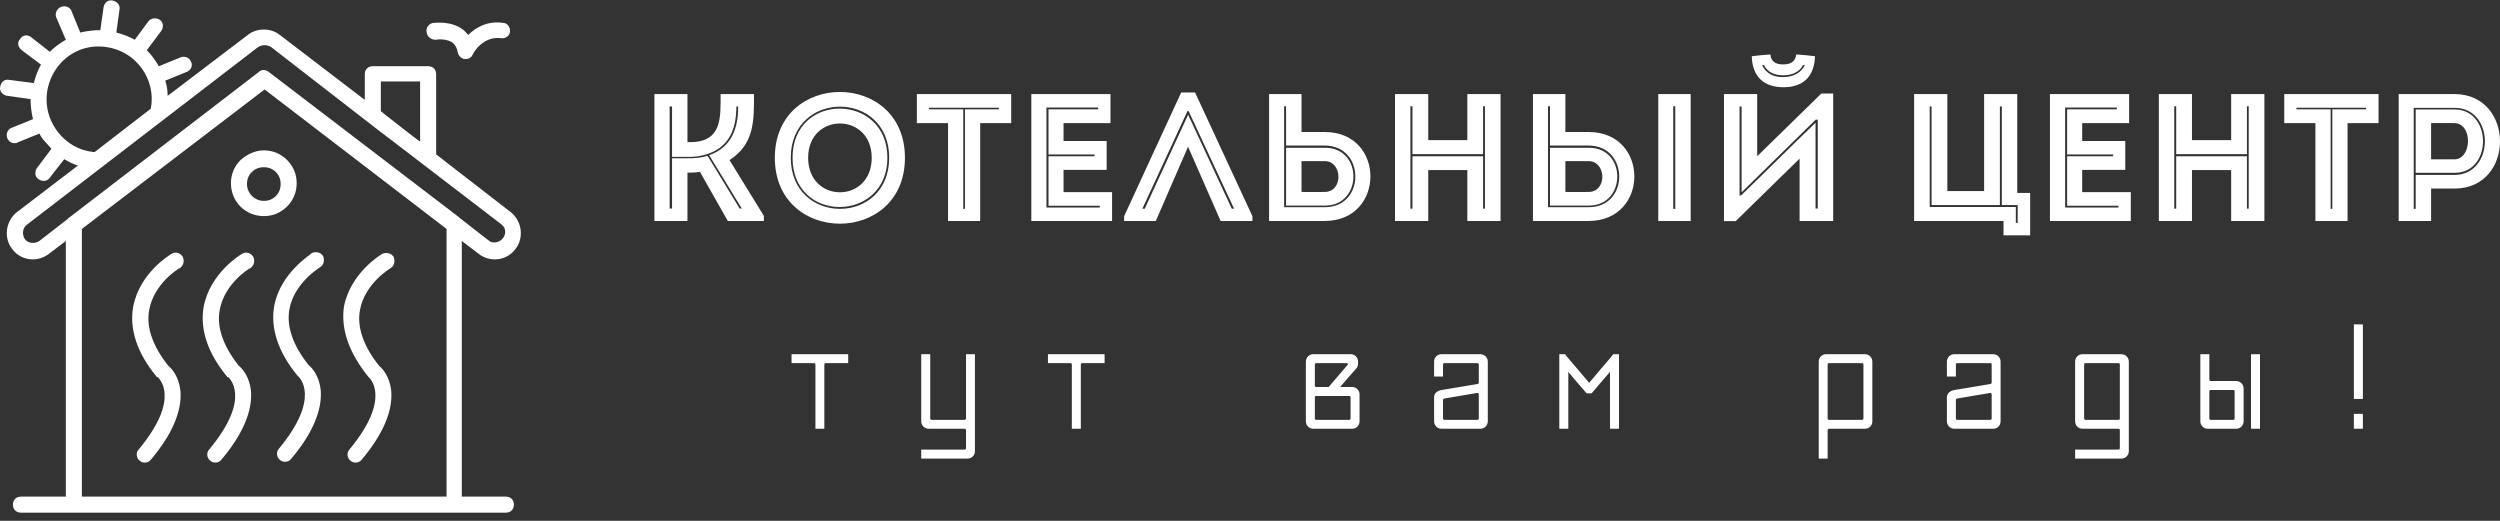 <svg width="192" height="40" viewBox="0 0 192 40" fill="none" xmlns="http://www.w3.org/2000/svg">
<rect x="0" y="0" width="192" height="40" fill="#333333" stroke="none"/>
<path d="M51.614 12.156V16.014H51.429V8.176H51.614V12.047C52.045 12.047 52.517 12.047 52.989 12.047C53.714 12.047 54.411 11.849 54.911 11.582C56.066 10.973 56.552 9.776 56.552 8.176H56.689C56.709 9.817 56.176 11.336 54.466 11.917L56.969 16.014H56.805L54.343 11.972C53.933 12.088 53.42 12.156 53.002 12.156C52.531 12.156 52.045 12.156 51.614 12.156ZM52.797 16.971V13.258C53.112 13.258 53.42 13.258 53.755 13.196L55.895 16.971H58.666V16.582L56.026 12.293C57.961 11.055 57.906 9.216 57.906 7.225C57.038 7.225 56.19 7.225 55.342 7.225C55.342 9.051 55.465 10.918 52.975 10.918H52.797V7.225C51.929 7.225 51.094 7.225 50.26 7.225V16.971C51.094 16.971 51.929 16.971 52.797 16.971ZM60.731 12.116C60.731 6.89 68.289 6.876 68.289 12.116C68.289 17.348 60.731 17.348 60.731 12.116ZM69.499 12.116C69.499 5.379 59.507 5.379 59.507 12.116C59.507 18.866 69.499 18.866 69.499 12.116ZM62.065 12.116C62.065 15.652 66.948 15.652 66.948 12.116C66.948 8.607 62.065 8.607 62.065 12.116ZM68.152 12.116C68.152 17.108 60.868 17.211 60.868 12.116C60.868 7.034 68.152 7.129 68.152 12.116ZM72.81 9.455V16.971C73.63 16.971 74.451 16.971 75.279 16.971V9.455H77.659C77.659 8.703 77.659 7.964 77.659 7.225H70.416C70.416 7.964 70.416 8.703 70.416 9.455H72.81ZM73.979 16.041V8.395H71.353V8.272H76.708V8.395H74.109V16.041H73.979ZM80.367 8.258H84.341V8.395H80.525V11.862H84.061V11.999H80.525C80.525 13.271 80.525 14.537 80.525 15.802H84.464V15.939H80.367C80.367 13.367 80.367 10.802 80.367 8.258ZM85.285 7.225C83.001 7.225 81.455 7.225 79.205 7.225C79.205 10.454 79.205 13.716 79.205 16.971C81.455 16.971 83.124 16.971 85.408 16.971C85.408 16.233 85.408 15.48 85.408 14.755C83.951 14.755 83.11 14.755 81.68 14.755C81.68 14.174 81.68 13.613 81.68 13.046H84.991C84.991 12.307 84.991 11.568 84.991 10.83H81.68V9.455C83.11 9.455 83.835 9.455 85.285 9.455C85.285 8.703 85.285 7.95 85.285 7.225ZM91.242 11.267L93.745 16.971H96.187V16.609L91.782 7.102H90.715L86.331 16.609V16.971H88.766L91.242 11.267ZM87.918 16.028H87.733L91.201 8.525H91.283L94.778 16.028H94.6L91.256 8.826H91.242L87.918 16.028ZM101.768 11.178C104.86 11.206 104.873 15.911 101.768 15.911H98.622V8.162H98.772V11.178H101.768ZM99.956 7.225C99.121 7.225 98.287 7.225 97.466 7.225C97.466 10.474 97.466 13.716 97.466 16.971C98.868 16.971 100.318 16.971 101.754 16.971C106.412 16.958 106.412 10.139 101.754 10.139H99.956V7.225ZM101.768 15.788C104.648 15.788 104.689 11.349 101.768 11.349H98.772V15.788H101.768ZM101.741 12.375C103.102 12.375 103.184 14.728 101.741 14.742C101.153 14.755 100.53 14.742 99.956 14.742C99.956 13.948 99.956 13.169 99.956 12.375H101.741ZM115.242 7.225C114.394 7.225 113.546 7.225 112.691 7.225V10.761H109.688V7.225C108.84 7.225 107.972 7.225 107.137 7.225V16.971C107.972 16.971 108.84 16.971 109.688 16.971V13.059H112.691V16.971C113.546 16.971 114.394 16.971 115.242 16.971V7.225ZM108.32 16.028V8.162H108.478V11.835H113.901V8.162H114.045V16.028H113.901V11.999H108.478V16.028H108.32ZM122.034 11.178C125.125 11.206 125.139 15.911 122.034 15.911H118.887V8.162H119.038V11.178H122.034ZM117.731 7.225V16.971H122.02C126.684 16.958 126.684 10.139 122.02 10.139H120.221V7.225H117.731ZM122.034 15.788C124.913 15.788 124.954 11.349 122.034 11.349H119.038V15.788H122.034ZM122.006 12.375C123.367 12.375 123.456 14.728 122.006 14.742C121.425 14.755 120.796 14.742 120.221 14.742V12.375H122.006ZM127.355 16.971H129.844V7.225H127.355V16.971ZM128.661 16.041H128.504V8.162H128.661V16.041ZM133.298 16.985H132.402V7.225C133.257 7.225 134.105 7.225 134.953 7.225V11.999L139.878 7.184H140.787V16.971C139.933 16.971 139.071 16.971 138.209 16.971V12.184L133.298 16.985ZM139.604 9.188H139.447C137.539 11.069 135.665 12.895 133.756 14.769V8.176H133.599V15.009H133.715C135.665 13.141 137.484 11.295 139.433 9.428V16.014H139.604V9.188ZM135.966 4.182C135.48 4.209 135.008 4.264 134.536 4.318C134.577 5.878 135.453 6.699 136.957 6.699C138.503 6.699 139.337 5.878 139.392 4.318C138.92 4.264 138.448 4.209 137.956 4.182C137.874 4.763 137.498 4.948 136.93 4.948C136.342 4.948 136.007 4.695 135.966 4.182ZM135.466 4.989C135.774 5.584 136.314 5.782 136.957 5.782C137.566 5.782 138.182 5.57 138.476 4.989L138.612 5.002C138.318 5.611 137.696 5.919 136.957 5.919C136.191 5.946 135.624 5.625 135.33 5.002L135.466 4.989ZM147.005 16.971H153.871V18.073H155.916V14.817H154.925V7.225H152.38V14.673H149.556V7.225H147.005V16.971ZM148.201 15.898V8.176H148.345V15.747H153.591V8.176H153.741V15.747H154.959V17.122H154.815V15.898H148.201ZM158.604 8.258H162.571V8.395H158.755V11.862H162.291V11.999H158.755C158.755 13.271 158.755 14.537 158.755 15.802H162.694V15.939H158.604C158.604 13.367 158.604 10.802 158.604 8.258ZM163.515 7.225C161.231 7.225 159.685 7.225 157.435 7.225C157.435 10.454 157.435 13.716 157.435 16.971C159.685 16.971 161.361 16.971 163.645 16.971C163.645 16.233 163.645 15.48 163.645 14.755C162.181 14.755 161.347 14.755 159.911 14.755C159.911 14.174 159.911 13.613 159.911 13.046H163.221C163.221 12.307 163.221 11.568 163.221 10.83H159.911V9.455C161.347 9.455 162.072 9.455 163.515 9.455C163.515 8.703 163.515 7.95 163.515 7.225ZM173.904 7.225C173.049 7.225 172.201 7.225 171.353 7.225V10.761H168.344V7.225C167.496 7.225 166.634 7.225 165.8 7.225V16.971C166.634 16.971 167.496 16.971 168.344 16.971V13.059H171.353V16.971C172.201 16.971 173.049 16.971 173.904 16.971V7.225ZM166.983 16.028V8.162H167.133V11.835H172.564V8.162H172.701V16.028H172.564V11.999H167.133V16.028H166.983ZM177.823 9.455V16.971C178.651 16.971 179.472 16.971 180.292 16.971V9.455H182.673C182.673 8.703 182.673 7.964 182.673 7.225H175.43C175.43 7.964 175.43 8.703 175.43 9.455H177.823ZM178.993 16.041V8.395H176.367V8.272H181.722V8.395H179.123V16.041H178.993ZM188.52 13.435H185.525V16.041H185.374V8.285H188.52C191.619 8.285 191.605 13.408 188.52 13.435ZM186.708 16.971V14.482H188.507C193.164 14.482 193.164 7.239 188.507 7.225C187.07 7.225 185.62 7.225 184.218 7.225C184.218 10.488 184.218 13.73 184.218 16.971C185.039 16.971 185.873 16.971 186.708 16.971ZM185.525 8.408V13.271H188.52C191.441 13.271 191.4 8.408 188.52 8.408H185.525ZM188.486 12.239H186.708C186.708 11.445 186.708 10.248 186.708 9.455C187.276 9.455 187.905 9.441 188.486 9.455C189.936 9.469 189.854 12.239 188.486 12.239Z" fill="white"/>
<path d="M65.142 27.887H63.425C63.348 27.887 63.309 27.926 63.309 28.004V32.928H62.625V28.004C62.625 27.926 62.586 27.887 62.509 27.887H60.792V27.203H65.142V27.887ZM74.874 34.645C74.874 34.804 74.82 34.941 74.71 35.055C74.596 35.164 74.46 35.219 74.3 35.219H70.75V34.529H74.074C74.152 34.529 74.191 34.492 74.191 34.419V33.044C74.191 32.967 74.152 32.928 74.074 32.928H71.325C71.165 32.928 71.031 32.873 70.921 32.764C70.807 32.65 70.75 32.513 70.75 32.353V27.203H71.441V32.128C71.441 32.205 71.48 32.244 71.557 32.244H74.074C74.152 32.244 74.191 32.205 74.191 32.128V27.203H74.874V34.645ZM84.833 27.887H83.116C83.043 27.887 83.007 27.926 83.007 28.004V32.928H82.316V28.004C82.316 27.926 82.277 27.887 82.2 27.887H80.483V27.203H84.833V27.887ZM101.09 27.887C101.017 27.887 100.981 27.926 100.981 28.004V29.611C100.981 29.684 101.017 29.72 101.09 29.72H102.041L103.512 28.004C103.534 27.972 103.53 27.944 103.498 27.922C103.466 27.899 103.432 27.887 103.395 27.887H101.09ZM101.09 30.411C101.017 30.411 100.981 30.448 100.981 30.52V32.128C100.981 32.205 101.017 32.244 101.09 32.244H103.614C103.687 32.244 103.724 32.205 103.724 32.128V30.52C103.724 30.448 103.687 30.411 103.614 30.411H101.09ZM104.298 27.935C104.298 28.072 104.252 28.195 104.161 28.305C103.92 28.569 103.696 28.82 103.491 29.057C103.29 29.294 103.101 29.515 102.923 29.72H103.84C103.999 29.72 104.136 29.777 104.25 29.891C104.36 30.001 104.414 30.135 104.414 30.295V32.353C104.414 32.513 104.36 32.65 104.25 32.764C104.136 32.873 103.999 32.928 103.84 32.928H100.865C100.705 32.928 100.571 32.873 100.461 32.764C100.347 32.65 100.29 32.513 100.29 32.353V27.778C100.29 27.618 100.347 27.482 100.461 27.367C100.571 27.258 100.705 27.203 100.865 27.203H103.724C103.888 27.203 104.025 27.258 104.134 27.367C104.243 27.482 104.298 27.614 104.298 27.764V27.935ZM114.263 32.353C114.263 32.513 114.206 32.65 114.092 32.764C113.983 32.873 113.848 32.928 113.689 32.928H110.714C110.549 32.928 110.413 32.873 110.303 32.764C110.194 32.65 110.139 32.513 110.139 32.353V30.52C110.139 30.361 110.194 30.233 110.303 30.137C110.413 30.042 110.549 29.98 110.714 29.953L113.456 29.495C113.534 29.476 113.572 29.438 113.572 29.378V28.004C113.572 27.926 113.534 27.887 113.456 27.887H110.939C110.862 27.887 110.823 27.926 110.823 28.004V28.92H110.139V27.778C110.139 27.618 110.194 27.482 110.303 27.367C110.413 27.258 110.549 27.203 110.714 27.203H113.689C113.848 27.203 113.983 27.258 114.092 27.367C114.206 27.482 114.263 27.618 114.263 27.778V32.353ZM110.939 30.603C110.862 30.621 110.823 30.66 110.823 30.719V32.128C110.823 32.205 110.862 32.244 110.939 32.244H113.456C113.534 32.244 113.572 32.205 113.572 32.128V30.295C113.572 30.258 113.563 30.229 113.545 30.206C113.527 30.183 113.497 30.174 113.456 30.178L110.939 30.603ZM124.338 32.928H123.647V28.558L122.238 30.206H121.848C121.766 30.11 121.67 29.998 121.561 29.871C121.447 29.743 121.328 29.606 121.205 29.46C121.078 29.314 120.95 29.164 120.822 29.009C120.69 28.849 120.565 28.699 120.446 28.558V32.928H119.755V27.203H120.214C120.214 27.226 120.243 27.274 120.303 27.347C120.366 27.42 120.469 27.541 120.61 27.709C120.752 27.874 120.939 28.093 121.171 28.366C121.404 28.635 121.696 28.979 122.047 29.399C122.398 28.979 122.69 28.635 122.922 28.366C123.155 28.093 123.342 27.874 123.483 27.709C123.624 27.541 123.725 27.42 123.784 27.347C123.848 27.274 123.88 27.226 123.88 27.203H124.338V32.928ZM143.796 32.353C143.796 32.513 143.742 32.65 143.632 32.764C143.523 32.873 143.388 32.928 143.229 32.928H140.479C140.402 32.928 140.363 32.967 140.363 33.044V35.219H139.679V27.778C139.679 27.618 139.734 27.482 139.843 27.367C139.952 27.258 140.089 27.203 140.253 27.203H143.229C143.388 27.203 143.523 27.258 143.632 27.367C143.742 27.482 143.796 27.618 143.796 27.778V32.353ZM140.479 27.887C140.402 27.887 140.363 27.926 140.363 28.004V32.128C140.363 32.205 140.402 32.244 140.479 32.244H142.996C143.074 32.244 143.112 32.205 143.112 32.128V28.004C143.112 27.926 143.074 27.887 142.996 27.887H140.479ZM153.645 32.353C153.645 32.513 153.59 32.65 153.481 32.764C153.372 32.873 153.235 32.928 153.071 32.928H150.095C149.936 32.928 149.801 32.873 149.692 32.764C149.578 32.65 149.521 32.513 149.521 32.353V30.52C149.521 30.361 149.578 30.233 149.692 30.137C149.801 30.042 149.936 29.98 150.095 29.953L152.845 29.495C152.922 29.476 152.961 29.438 152.961 29.378V28.004C152.961 27.926 152.922 27.887 152.845 27.887H150.328C150.25 27.887 150.212 27.926 150.212 28.004V28.92H149.521V27.778C149.521 27.618 149.578 27.482 149.692 27.367C149.801 27.258 149.936 27.203 150.095 27.203H153.071C153.235 27.203 153.372 27.258 153.481 27.367C153.59 27.482 153.645 27.618 153.645 27.778V32.353ZM150.328 30.603C150.25 30.621 150.212 30.66 150.212 30.719V32.128C150.212 32.205 150.25 32.244 150.328 32.244H152.845C152.922 32.244 152.961 32.205 152.961 32.128V30.295C152.961 30.258 152.95 30.229 152.927 30.206C152.909 30.183 152.881 30.174 152.845 30.178L150.328 30.603ZM163.494 34.645C163.494 34.804 163.437 34.941 163.323 35.055C163.214 35.164 163.079 35.219 162.919 35.219H159.37V34.529H162.694C162.767 34.529 162.803 34.492 162.803 34.419V33.044C162.803 32.967 162.767 32.928 162.694 32.928H159.944C159.785 32.928 159.648 32.873 159.534 32.764C159.424 32.65 159.37 32.513 159.37 32.353V27.778C159.37 27.618 159.424 27.482 159.534 27.367C159.648 27.258 159.785 27.203 159.944 27.203H162.919C163.079 27.203 163.214 27.258 163.323 27.367C163.437 27.482 163.494 27.618 163.494 27.778V34.645ZM160.17 27.887C160.097 27.887 160.061 27.926 160.061 28.004V32.128C160.061 32.205 160.097 32.244 160.17 32.244H162.694C162.767 32.244 162.803 32.205 162.803 32.128V28.004C162.803 27.926 162.767 27.887 162.694 27.887H160.17ZM173.569 32.928H172.878V27.203H173.569V32.928ZM172.31 32.353C172.31 32.513 172.253 32.65 172.139 32.764C172.03 32.873 171.895 32.928 171.736 32.928H169.561C169.401 32.928 169.267 32.873 169.157 32.764C169.043 32.65 168.986 32.513 168.986 32.353V27.203H169.677V29.153C169.677 29.226 169.713 29.262 169.786 29.262H171.736C171.895 29.262 172.03 29.319 172.139 29.433C172.253 29.543 172.31 29.677 172.31 29.837V32.353ZM169.786 29.953C169.713 29.953 169.677 29.989 169.677 30.062V32.128C169.677 32.205 169.713 32.244 169.786 32.244H171.51C171.583 32.244 171.619 32.205 171.619 32.128V30.062C171.619 29.989 171.583 29.953 171.51 29.953H169.786ZM181.468 32.928H180.777V31.786H181.468V32.928ZM181.468 30.637H180.777V24.912H181.468V30.637Z" fill="white"/>
<path d="M36.758 19.49C37.62 20.167 38.913 20.044 39.59 19.12C40.267 18.259 40.082 16.966 39.22 16.289L33.496 11.857V5.701C33.496 5.332 33.249 5.086 32.88 5.086H28.633C28.263 5.086 28.017 5.332 28.017 5.701V7.671L21.492 2.685C20.815 2.131 19.707 2.131 19.03 2.685L12.874 7.363C12.874 6.932 12.813 6.563 12.69 6.194L14.352 5.517C14.66 5.394 14.844 5.024 14.66 4.716C14.537 4.409 14.167 4.286 13.859 4.409L12.197 5.086C11.951 4.655 11.643 4.224 11.274 3.855L12.382 2.377C12.567 2.131 12.567 1.7 12.259 1.516C12.013 1.331 11.582 1.392 11.397 1.639L10.351 3.054C9.92 2.808 9.427 2.624 8.935 2.5L9.181 0.715C9.243 0.408 8.997 0.1 8.627 0.038C8.258 -0.023 8.012 0.223 7.95 0.592L7.704 2.316C7.211 2.316 6.657 2.377 6.165 2.5L5.488 0.838C5.365 0.531 4.995 0.408 4.688 0.531C4.38 0.654 4.195 1.023 4.318 1.331L5.057 3.054C4.626 3.301 4.195 3.608 3.826 3.978L2.41 2.87C2.102 2.624 1.733 2.685 1.548 2.993C1.302 3.239 1.364 3.608 1.671 3.855L3.149 4.963C2.903 5.394 2.718 5.886 2.595 6.378L0.687 6.132C0.317 6.071 0.071 6.317 0.009 6.686C-0.052 6.994 0.194 7.302 0.563 7.363L2.349 7.61C2.349 8.102 2.41 8.656 2.533 9.148L0.871 9.826C0.563 9.949 0.44 10.318 0.563 10.626C0.687 10.872 0.871 10.995 1.117 10.995C1.179 10.995 1.302 10.995 1.364 10.934L3.026 10.257C3.149 10.503 3.272 10.687 3.457 10.872C3.641 11.057 3.764 11.241 3.949 11.426L2.841 12.903C2.656 13.15 2.656 13.581 2.964 13.765C3.21 13.95 3.641 13.95 3.826 13.642L4.934 12.226C5.242 12.411 5.611 12.596 5.98 12.719L1.302 16.289C0.44 16.966 0.256 18.259 0.933 19.12C1.61 20.044 2.903 20.167 3.764 19.49L5.057 18.505V38.141H1.61C1.241 38.141 0.994 38.387 0.994 38.757C0.994 39.126 1.241 39.372 1.61 39.372C17.491 39.372 11.643 39.372 38.851 39.372C39.22 39.372 39.467 39.126 39.467 38.757C39.467 38.387 39.22 38.141 38.851 38.141H35.465V18.505L36.758 19.49ZM29.248 8.533V6.255H32.264V10.872C32.203 10.872 29.064 8.41 29.248 8.533ZM7.15 11.672C6.042 11.549 5.119 10.995 4.441 10.133C2.225 7.24 4.565 3.116 8.135 3.608C10.474 3.916 12.013 6.132 11.582 8.348L7.273 11.672C7.211 11.672 7.15 11.672 7.15 11.672ZM3.026 18.505C2.656 18.751 2.164 18.69 1.918 18.382C1.671 18.012 1.733 17.52 2.041 17.274L19.83 3.608C20.138 3.424 20.507 3.424 20.815 3.608C41.559 19.674 17.799 1.331 38.482 17.212C38.851 17.459 38.913 17.951 38.605 18.32C38.358 18.628 37.804 18.751 37.497 18.443L35.281 16.72L35.219 16.658L20.631 5.517C20.384 5.332 20.076 5.332 19.892 5.517L5.303 16.72C5.242 16.72 5.242 16.781 5.242 16.781L3.026 18.505ZM34.234 38.141H6.288V17.582L20.323 6.871L34.296 17.582V38.141H34.234Z" fill="white"/>
<path d="M33.496 3.055C33.68 2.993 34.419 2.993 34.788 3.301C34.973 3.486 35.096 3.67 35.158 4.04C35.219 4.286 35.404 4.47 35.65 4.532C35.712 4.532 35.712 4.532 35.773 4.532C36.02 4.532 36.204 4.409 36.327 4.163C36.327 4.101 37.066 2.747 38.482 2.932C38.789 2.993 39.159 2.747 39.159 2.439C39.22 2.131 38.974 1.762 38.666 1.762C37.497 1.577 36.574 2.07 35.958 2.685C35.835 2.562 35.712 2.378 35.527 2.254C34.604 1.577 33.434 1.762 33.249 1.762C32.942 1.824 32.696 2.131 32.757 2.439C32.819 2.87 33.126 3.055 33.496 3.055Z" fill="white"/>
<path d="M13.182 19.49C13.059 19.551 10.72 20.967 10.228 23.552C9.92 25.276 10.535 27.123 12.013 28.908C12.013 28.969 12.074 28.969 12.136 28.969C12.136 29.031 13.982 30.508 10.659 34.509C10.412 34.756 10.474 35.187 10.72 35.371C10.966 35.617 11.397 35.556 11.582 35.31C13.244 33.34 13.982 31.555 13.859 30.016C13.736 28.908 13.182 28.292 12.936 28.108C11.705 26.569 11.213 25.091 11.459 23.799C11.828 21.767 13.736 20.598 13.798 20.598C14.106 20.413 14.167 20.044 14.044 19.736C13.859 19.428 13.49 19.305 13.182 19.49Z" fill="white"/>
<path d="M18.599 19.49C18.476 19.551 16.137 20.967 15.644 23.552C15.336 25.276 15.952 27.123 17.429 28.908C17.429 28.969 17.491 28.969 17.552 28.969C17.552 29.031 19.399 30.508 16.075 34.509C15.829 34.756 15.89 35.187 16.137 35.371C16.383 35.617 16.814 35.556 16.998 35.31C18.66 33.34 19.399 31.555 19.276 30.016C19.153 28.908 18.599 28.292 18.353 28.108C17.122 26.569 16.629 25.091 16.875 23.799C17.245 21.767 19.153 20.598 19.214 20.598C19.522 20.413 19.584 20.044 19.461 19.736C19.276 19.428 18.907 19.305 18.599 19.49Z" fill="white"/>
<path d="M21.061 23.491C20.753 25.214 21.369 27.061 22.846 28.846L22.908 28.908C22.969 28.969 24.693 30.508 21.43 34.448C21.184 34.694 21.246 35.125 21.492 35.309C21.738 35.556 22.169 35.494 22.354 35.248C24.016 33.278 24.755 31.493 24.631 29.954C24.508 28.846 23.954 28.23 23.708 28.046C22.477 26.507 21.985 25.03 22.231 23.737C22.6 21.706 24.57 20.536 24.57 20.536C24.878 20.351 24.939 19.982 24.816 19.674C24.631 19.366 24.262 19.305 23.954 19.428C23.893 19.551 21.554 20.905 21.061 23.491Z" fill="white"/>
<path d="M28.325 28.969C28.386 29.031 30.11 30.57 26.847 34.509C26.601 34.756 26.663 35.187 26.909 35.371C27.155 35.617 27.586 35.556 27.771 35.31C29.433 33.34 30.171 31.555 30.048 30.016C29.925 28.908 29.371 28.292 29.125 28.108C27.894 26.569 27.401 25.091 27.648 23.799C28.017 21.767 29.987 20.598 29.987 20.598C30.294 20.413 30.356 20.044 30.233 19.736C30.048 19.428 29.679 19.367 29.371 19.49C29.248 19.551 26.909 20.967 26.416 23.552C26.17 25.276 26.786 27.061 28.263 28.908L28.325 28.969Z" fill="white"/>
<path d="M18.476 12.288C17.983 12.78 17.737 13.396 17.737 14.073C17.737 15.489 18.845 16.597 20.261 16.597C20.938 16.597 21.554 16.35 22.046 15.858C22.539 15.366 22.785 14.75 22.785 14.073C22.785 13.396 22.539 12.78 22.046 12.288C21.554 11.795 20.938 11.549 20.261 11.549C19.584 11.549 18.968 11.857 18.476 12.288ZM21.554 14.134C21.554 14.504 21.431 14.812 21.184 15.058C20.938 15.304 20.63 15.427 20.261 15.427C19.522 15.427 18.968 14.812 18.968 14.134C18.968 13.765 19.091 13.457 19.338 13.211C19.522 13.026 19.83 12.842 20.261 12.842C20.63 12.842 20.938 12.965 21.184 13.211C21.431 13.457 21.554 13.765 21.554 14.134Z" fill="white"/>
</svg>
